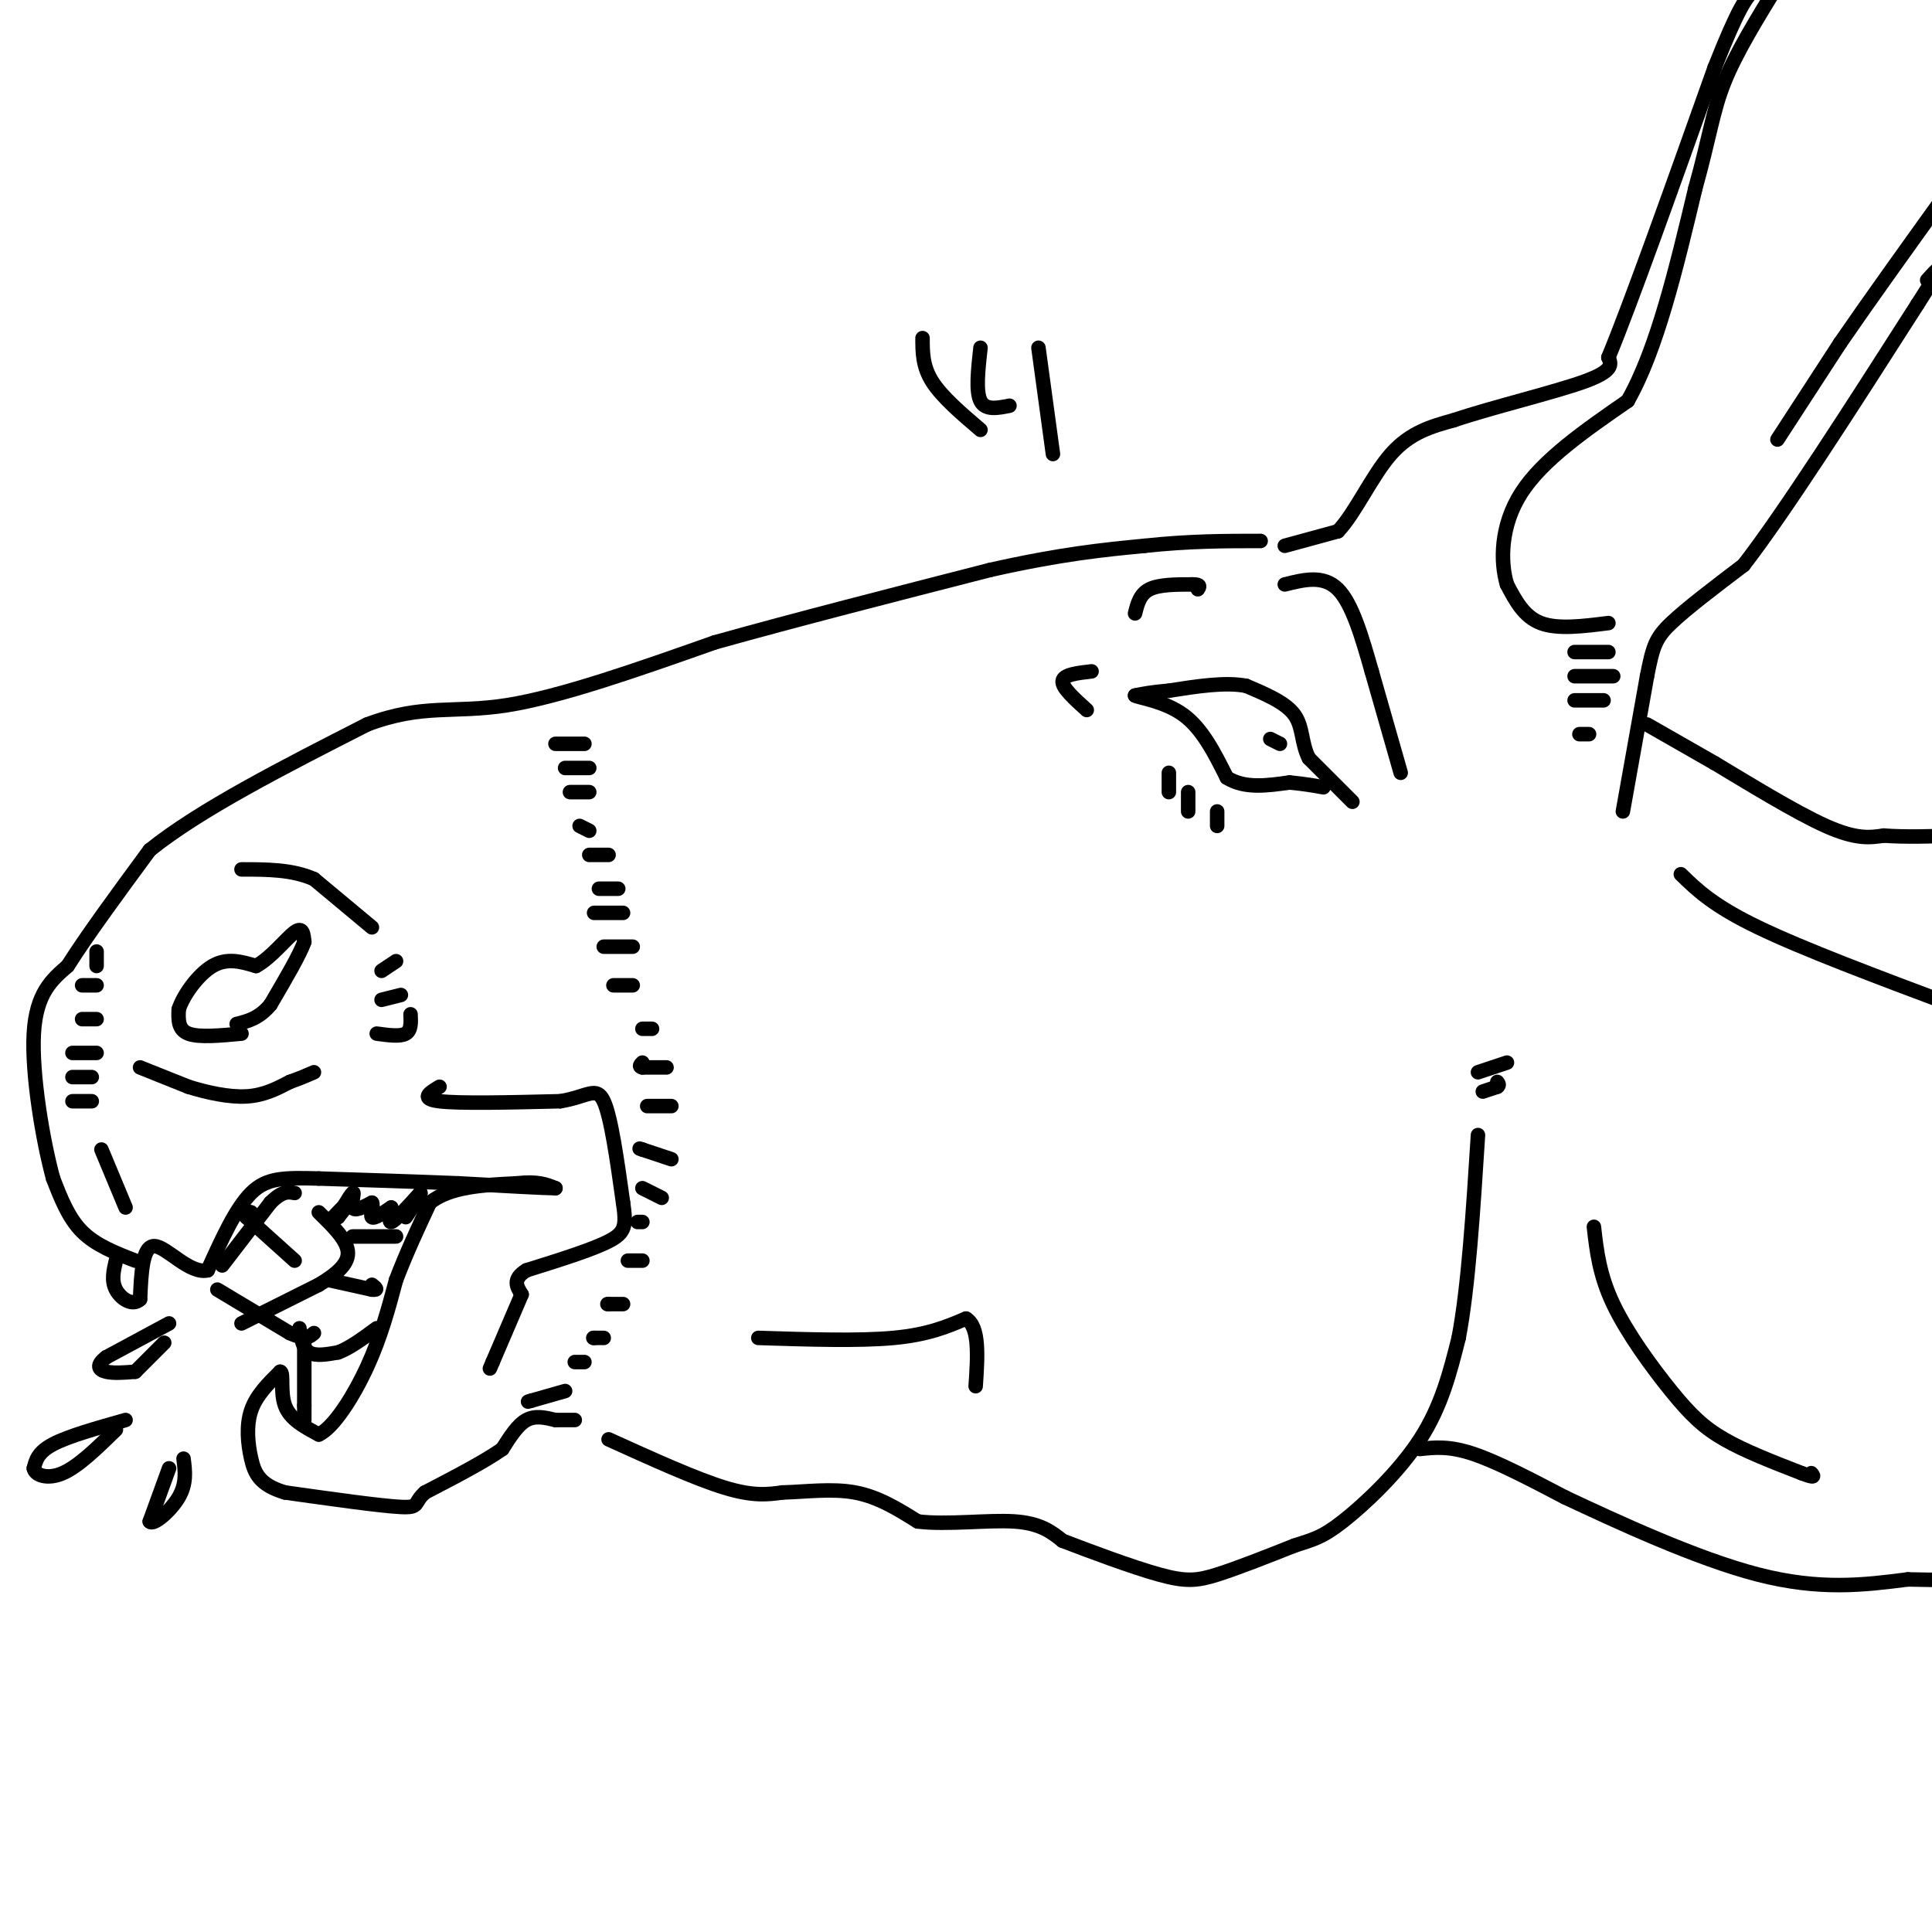 <svg viewBox='0 0 400 400' version='1.1' xmlns='http://www.w3.org/2000/svg' xmlns:xlink='http://www.w3.org/1999/xlink'><g fill='none' stroke='#000000' stroke-width='3' stroke-linecap='round' stroke-linejoin='round'><path d='M28,261c-4.083,-1.583 -8.167,-3.167 -11,-6c-2.833,-2.833 -4.417,-6.917 -6,-11'/><path d='M11,244c-2.133,-7.756 -4.467,-21.644 -4,-30c0.467,-8.356 3.733,-11.178 7,-14'/><path d='M14,200c4.000,-6.333 10.500,-15.167 17,-24'/><path d='M31,176c10.333,-8.333 27.667,-17.167 45,-26'/><path d='M76,150c11.533,-4.356 17.867,-2.244 29,-4c11.133,-1.756 27.067,-7.378 43,-13'/><path d='M148,133c16.667,-4.667 36.833,-9.833 57,-15'/><path d='M205,118c14.833,-3.333 23.417,-4.167 32,-5'/><path d='M237,113c9.333,-1.000 16.667,-1.000 24,-1'/><path d='M266,113c0.000,0.000 11.000,-3.000 11,-3'/><path d='M277,110c3.578,-3.711 7.022,-11.489 11,-16c3.978,-4.511 8.489,-5.756 13,-7'/><path d='M301,87c7.800,-2.644 20.800,-5.756 27,-8c6.200,-2.244 5.600,-3.622 5,-5'/><path d='M333,74c4.500,-10.833 13.250,-35.417 22,-60'/><path d='M355,14c5.000,-12.667 6.500,-14.333 8,-16'/><path d='M336,168c0.000,0.000 5.000,-28.000 5,-28'/><path d='M341,140c1.222,-6.267 1.778,-7.933 5,-11c3.222,-3.067 9.111,-7.533 15,-12'/><path d='M361,117c8.500,-11.000 22.250,-32.500 36,-54'/><path d='M397,63c6.333,-9.833 4.167,-7.417 2,-5'/><path d='M333,129c-5.250,0.667 -10.500,1.333 -14,0c-3.500,-1.333 -5.250,-4.667 -7,-8'/><path d='M312,121c-1.400,-4.622 -1.400,-12.178 3,-19c4.400,-6.822 13.200,-12.911 22,-19'/><path d='M337,83c6.000,-10.500 10.000,-27.250 14,-44'/><path d='M351,39c3.022,-10.844 3.578,-15.956 6,-22c2.422,-6.044 6.711,-13.022 11,-20'/><path d='M368,91c0.000,0.000 13.000,-20.000 13,-20'/><path d='M381,71c5.833,-8.500 13.917,-19.750 22,-31'/><path d='M280,166c0.000,0.000 -9.000,-9.000 -9,-9'/><path d='M271,157c-1.622,-3.133 -1.178,-6.467 -3,-9c-1.822,-2.533 -5.911,-4.267 -10,-6'/><path d='M258,142c-4.333,-0.833 -10.167,0.083 -16,1'/><path d='M242,143c-3.833,0.333 -5.417,0.667 -7,1'/><path d='M235,144c0.733,0.467 6.067,1.133 10,4c3.933,2.867 6.467,7.933 9,13'/><path d='M254,161c3.667,2.333 8.333,1.667 13,1'/><path d='M267,162c3.333,0.333 5.167,0.667 7,1'/><path d='M290,160c0.000,0.000 -6.000,-21.000 -6,-21'/><path d='M284,139c-2.000,-7.000 -4.000,-14.000 -7,-17c-3.000,-3.000 -7.000,-2.000 -11,-1'/><path d='M50,214c-4.417,0.417 -8.833,0.833 -11,0c-2.167,-0.833 -2.083,-2.917 -2,-5'/><path d='M37,209c0.844,-2.778 3.956,-7.222 7,-9c3.044,-1.778 6.022,-0.889 9,0'/><path d='M53,200c3.089,-1.644 6.311,-5.756 8,-7c1.689,-1.244 1.844,0.378 2,2'/><path d='M63,195c-0.833,2.500 -3.917,7.750 -7,13'/><path d='M56,208c-2.333,2.833 -4.667,3.417 -7,4'/><path d='M29,221c0.000,0.000 10.000,4.000 10,4'/><path d='M39,225c3.822,1.200 8.378,2.200 12,2c3.622,-0.200 6.311,-1.600 9,-3'/><path d='M60,224c2.333,-0.833 3.667,-1.417 5,-2'/><path d='M78,214c2.417,0.333 4.833,0.667 6,0c1.167,-0.667 1.083,-2.333 1,-4'/><path d='M79,207c0.000,0.000 4.000,-1.000 4,-1'/><path d='M79,201c0.000,0.000 3.000,-2.000 3,-2'/><path d='M77,192c0.000,0.000 -12.000,-10.000 -12,-10'/><path d='M65,182c-4.500,-2.000 -9.750,-2.000 -15,-2'/><path d='M121,154c0.000,0.000 -6.000,0.000 -6,0'/><path d='M122,159c0.000,0.000 -5.000,0.000 -5,0'/><path d='M122,164c0.000,0.000 -4.000,0.000 -4,0'/><path d='M122,172c0.000,0.000 -2.000,-1.000 -2,-1'/><path d='M126,177c0.000,0.000 -4.000,0.000 -4,0'/><path d='M128,184c0.000,0.000 -4.000,0.000 -4,0'/><path d='M129,189c0.000,0.000 -6.000,0.000 -6,0'/><path d='M131,196c0.000,0.000 -6.000,0.000 -6,0'/><path d='M131,204c0.000,0.000 -4.000,0.000 -4,0'/><path d='M135,213c0.000,0.000 -2.000,0.000 -2,0'/><path d='M138,221c0.000,0.000 -5.000,0.000 -5,0'/><path d='M133,221c-0.833,-0.167 -0.417,-0.583 0,-1'/><path d='M139,229c0.000,0.000 -5.000,0.000 -5,0'/><path d='M139,240c0.000,0.000 -6.000,-2.000 -6,-2'/><path d='M133,238c-1.000,-0.333 -0.500,-0.167 0,0'/><path d='M137,248c0.000,0.000 -4.000,-2.000 -4,-2'/><path d='M133,253c0.000,0.000 -1.000,0.000 -1,0'/><path d='M133,261c0.000,0.000 -3.000,0.000 -3,0'/><path d='M129,270c0.000,0.000 -3.000,0.000 -3,0'/><path d='M126,270c-0.500,0.000 -0.250,0.000 0,0'/><path d='M125,277c0.000,0.000 -2.000,0.000 -2,0'/><path d='M123,277c-0.333,0.000 -0.167,0.000 0,0'/><path d='M121,282c0.000,0.000 -2.000,0.000 -2,0'/><path d='M117,288c0.000,0.000 -7.000,2.000 -7,2'/><path d='M110,290c-1.167,0.333 -0.583,0.167 0,0'/><path d='M119,294c0.000,0.000 -4.000,0.000 -4,0'/><path d='M115,294c-2.083,-0.500 -4.167,-1.000 -6,0c-1.833,1.000 -3.417,3.500 -5,6'/><path d='M104,300c-3.500,2.500 -9.750,5.750 -16,9'/><path d='M88,309c-2.533,2.200 -0.867,3.200 -5,3c-4.133,-0.200 -14.067,-1.600 -24,-3'/><path d='M59,309c-5.226,-1.548 -6.292,-3.917 -7,-7c-0.708,-3.083 -1.060,-6.881 0,-10c1.060,-3.119 3.530,-5.560 6,-8'/><path d='M58,284c0.844,0.044 -0.044,4.156 1,7c1.044,2.844 4.022,4.422 7,6'/><path d='M66,297c3.044,-1.378 7.156,-7.822 10,-14c2.844,-6.178 4.422,-12.089 6,-18'/><path d='M82,265c2.167,-5.667 4.583,-10.833 7,-16'/><path d='M89,249c4.167,-3.333 11.083,-3.667 18,-4'/><path d='M107,245c4.333,-0.500 6.167,0.250 8,1'/><path d='M115,246c-2.000,0.000 -11.000,-0.500 -20,-1'/><path d='M95,245c-8.167,-0.333 -18.583,-0.667 -29,-1'/><path d='M66,244c-7.222,-0.200 -10.778,-0.200 -14,3c-3.222,3.200 -6.111,9.600 -9,16'/><path d='M43,263c-3.711,0.889 -8.489,-4.889 -11,-5c-2.511,-0.111 -2.756,5.444 -3,11'/><path d='M29,269c-1.578,1.533 -4.022,-0.133 -5,-2c-0.978,-1.867 -0.489,-3.933 0,-6'/><path d='M91,225c-2.083,1.250 -4.167,2.500 0,3c4.167,0.500 14.583,0.250 25,0'/><path d='M116,228c5.711,-0.933 7.489,-3.267 9,0c1.511,3.267 2.756,12.133 4,21'/><path d='M129,249c0.711,4.778 0.489,6.222 -3,8c-3.489,1.778 -10.244,3.889 -17,6'/><path d='M109,263c-3.000,1.833 -2.000,3.417 -1,5'/><path d='M108,268c0.000,0.000 -6.000,14.000 -6,14'/><path d='M102,282c-1.000,2.333 -0.500,1.167 0,0'/><path d='M45,267c0.000,0.000 15.000,9.000 15,9'/><path d='M60,276c3.333,1.500 4.167,0.750 5,0'/><path d='M50,274c0.000,0.000 16.000,-8.000 16,-8'/><path d='M66,266c4.089,-2.444 6.311,-4.556 6,-7c-0.311,-2.444 -3.156,-5.222 -6,-8'/><path d='M68,265c0.000,0.000 9.000,2.000 9,2'/><path d='M77,267c1.500,0.167 0.750,-0.417 0,-1'/><path d='M73,256c0.000,0.000 9.000,0.000 9,0'/><path d='M157,277c10.417,0.333 20.833,0.667 28,0c7.167,-0.667 11.083,-2.333 15,-4'/><path d='M200,273c2.833,1.667 2.417,7.833 2,14'/><path d='M126,298c9.000,4.083 18.000,8.167 24,10c6.000,1.833 9.000,1.417 12,1'/><path d='M162,309c4.622,-0.111 10.178,-0.889 15,0c4.822,0.889 8.911,3.444 13,6'/><path d='M190,315c6.022,0.756 14.578,-0.356 20,0c5.422,0.356 7.711,2.178 10,4'/><path d='M220,319c5.548,2.131 14.417,5.458 20,7c5.583,1.542 7.881,1.298 12,0c4.119,-1.298 10.060,-3.649 16,-6'/><path d='M268,320c3.881,-1.298 5.583,-1.542 10,-5c4.417,-3.458 11.548,-10.131 16,-17c4.452,-6.869 6.226,-13.935 8,-21'/><path d='M302,277c2.000,-10.500 3.000,-26.250 4,-42'/><path d='M307,226c0.000,0.000 3.000,-1.000 3,-1'/><path d='M310,225c0.500,-0.333 0.250,-0.667 0,-1'/><path d='M306,222c0.000,0.000 6.000,-2.000 6,-2'/><path d='M341,150c0.000,0.000 14.000,8.000 14,8'/><path d='M355,158c6.756,4.044 16.644,10.156 23,13c6.356,2.844 9.178,2.422 12,2'/><path d='M390,173c4.500,0.333 9.750,0.167 15,0'/><path d='M348,181c3.333,3.250 6.667,6.500 16,11c9.333,4.500 24.667,10.250 40,16'/><path d='M330,254c0.565,4.982 1.131,9.964 4,16c2.869,6.036 8.042,13.125 12,18c3.958,4.875 6.702,7.536 11,10c4.298,2.464 10.149,4.732 16,7'/><path d='M373,305c3.000,1.167 2.500,0.583 2,0'/><path d='M294,300c3.000,-0.333 6.000,-0.667 11,1c5.000,1.667 12.000,5.333 19,9'/><path d='M324,310c10.467,4.911 27.133,12.689 40,16c12.867,3.311 21.933,2.156 31,1'/><path d='M395,327c7.000,0.167 9.000,0.083 11,0'/><path d='M326,135c0.000,0.000 7.000,0.000 7,0'/><path d='M326,140c0.000,0.000 8.000,0.000 8,0'/><path d='M326,145c0.000,0.000 6.000,0.000 6,0'/><path d='M327,152c0.000,0.000 2.000,0.000 2,0'/><path d='M26,250c0.000,0.000 -5.000,-12.000 -5,-12'/><path d='M15,228c0.000,0.000 4.000,0.000 4,0'/><path d='M15,223c0.000,0.000 4.000,0.000 4,0'/><path d='M15,218c0.000,0.000 5.000,0.000 5,0'/><path d='M17,211c0.000,0.000 3.000,0.000 3,0'/><path d='M17,204c0.000,0.000 3.000,0.000 3,0'/><path d='M20,197c0.000,0.000 0.000,3.000 0,3'/><path d='M46,262c0.000,0.000 10.000,-13.000 10,-13'/><path d='M56,249c2.500,-2.500 3.750,-2.250 5,-2'/><path d='M62,275c0.333,2.083 0.667,4.167 2,5c1.333,0.833 3.667,0.417 6,0'/><path d='M70,280c2.333,-0.833 5.167,-2.917 8,-5'/><path d='M63,278c0.000,0.000 0.000,13.000 0,13'/><path d='M63,291c0.000,2.667 0.000,2.833 0,3'/><path d='M61,261c0.000,0.000 -10.000,-9.000 -10,-9'/><path d='M51,252c-1.500,-1.667 -0.250,-1.333 1,-1'/><path d='M69,252c1.917,-2.000 3.833,-4.000 4,-4c0.167,0.000 -1.417,2.000 -3,4'/><path d='M70,252c0.262,-0.702 2.417,-4.458 3,-5c0.583,-0.542 -0.405,2.131 0,3c0.405,0.869 2.202,-0.065 4,-1'/><path d='M77,249c0.444,0.600 -0.444,2.600 0,3c0.444,0.400 2.222,-0.800 4,-2'/><path d='M81,250c0.356,0.622 -0.756,3.178 0,3c0.756,-0.178 3.378,-3.089 6,-6'/><path d='M87,247c0.500,-0.167 -1.250,2.417 -3,5'/><path d='M35,274c0.000,0.000 -13.000,7.000 -13,7'/><path d='M22,281c-2.289,1.756 -1.511,2.644 0,3c1.511,0.356 3.756,0.178 6,0'/><path d='M28,284c0.000,0.000 6.000,-6.000 6,-6'/><path d='M35,304c0.000,0.000 -4.000,11.000 -4,11'/><path d='M31,315c0.667,0.956 4.333,-2.156 6,-5c1.667,-2.844 1.333,-5.422 1,-8'/><path d='M26,294c-5.917,1.667 -11.833,3.333 -15,5c-3.167,1.667 -3.583,3.333 -4,5'/><path d='M7,304c0.222,1.400 2.778,2.400 6,1c3.222,-1.400 7.111,-5.200 11,-9'/><path d='M263,153c0.000,0.000 2.000,1.000 2,1'/><path d='M226,139c-2.917,0.333 -5.833,0.667 -6,2c-0.167,1.333 2.417,3.667 5,6'/><path d='M242,160c0.000,0.000 0.000,4.000 0,4'/><path d='M246,164c0.000,0.000 0.000,4.000 0,4'/><path d='M252,168c0.000,0.000 0.000,3.000 0,3'/><path d='M235,127c0.500,-2.000 1.000,-4.000 3,-5c2.000,-1.000 5.500,-1.000 9,-1'/><path d='M247,121c1.667,0.000 1.333,0.500 1,1'/><path d='M191,70c0.000,2.917 0.000,5.833 2,9c2.000,3.167 6.000,6.583 10,10'/><path d='M203,72c-0.500,4.500 -1.000,9.000 0,11c1.000,2.000 3.500,1.500 6,1'/><path d='M215,72c0.000,0.000 3.000,22.000 3,22'/></g>
</svg>